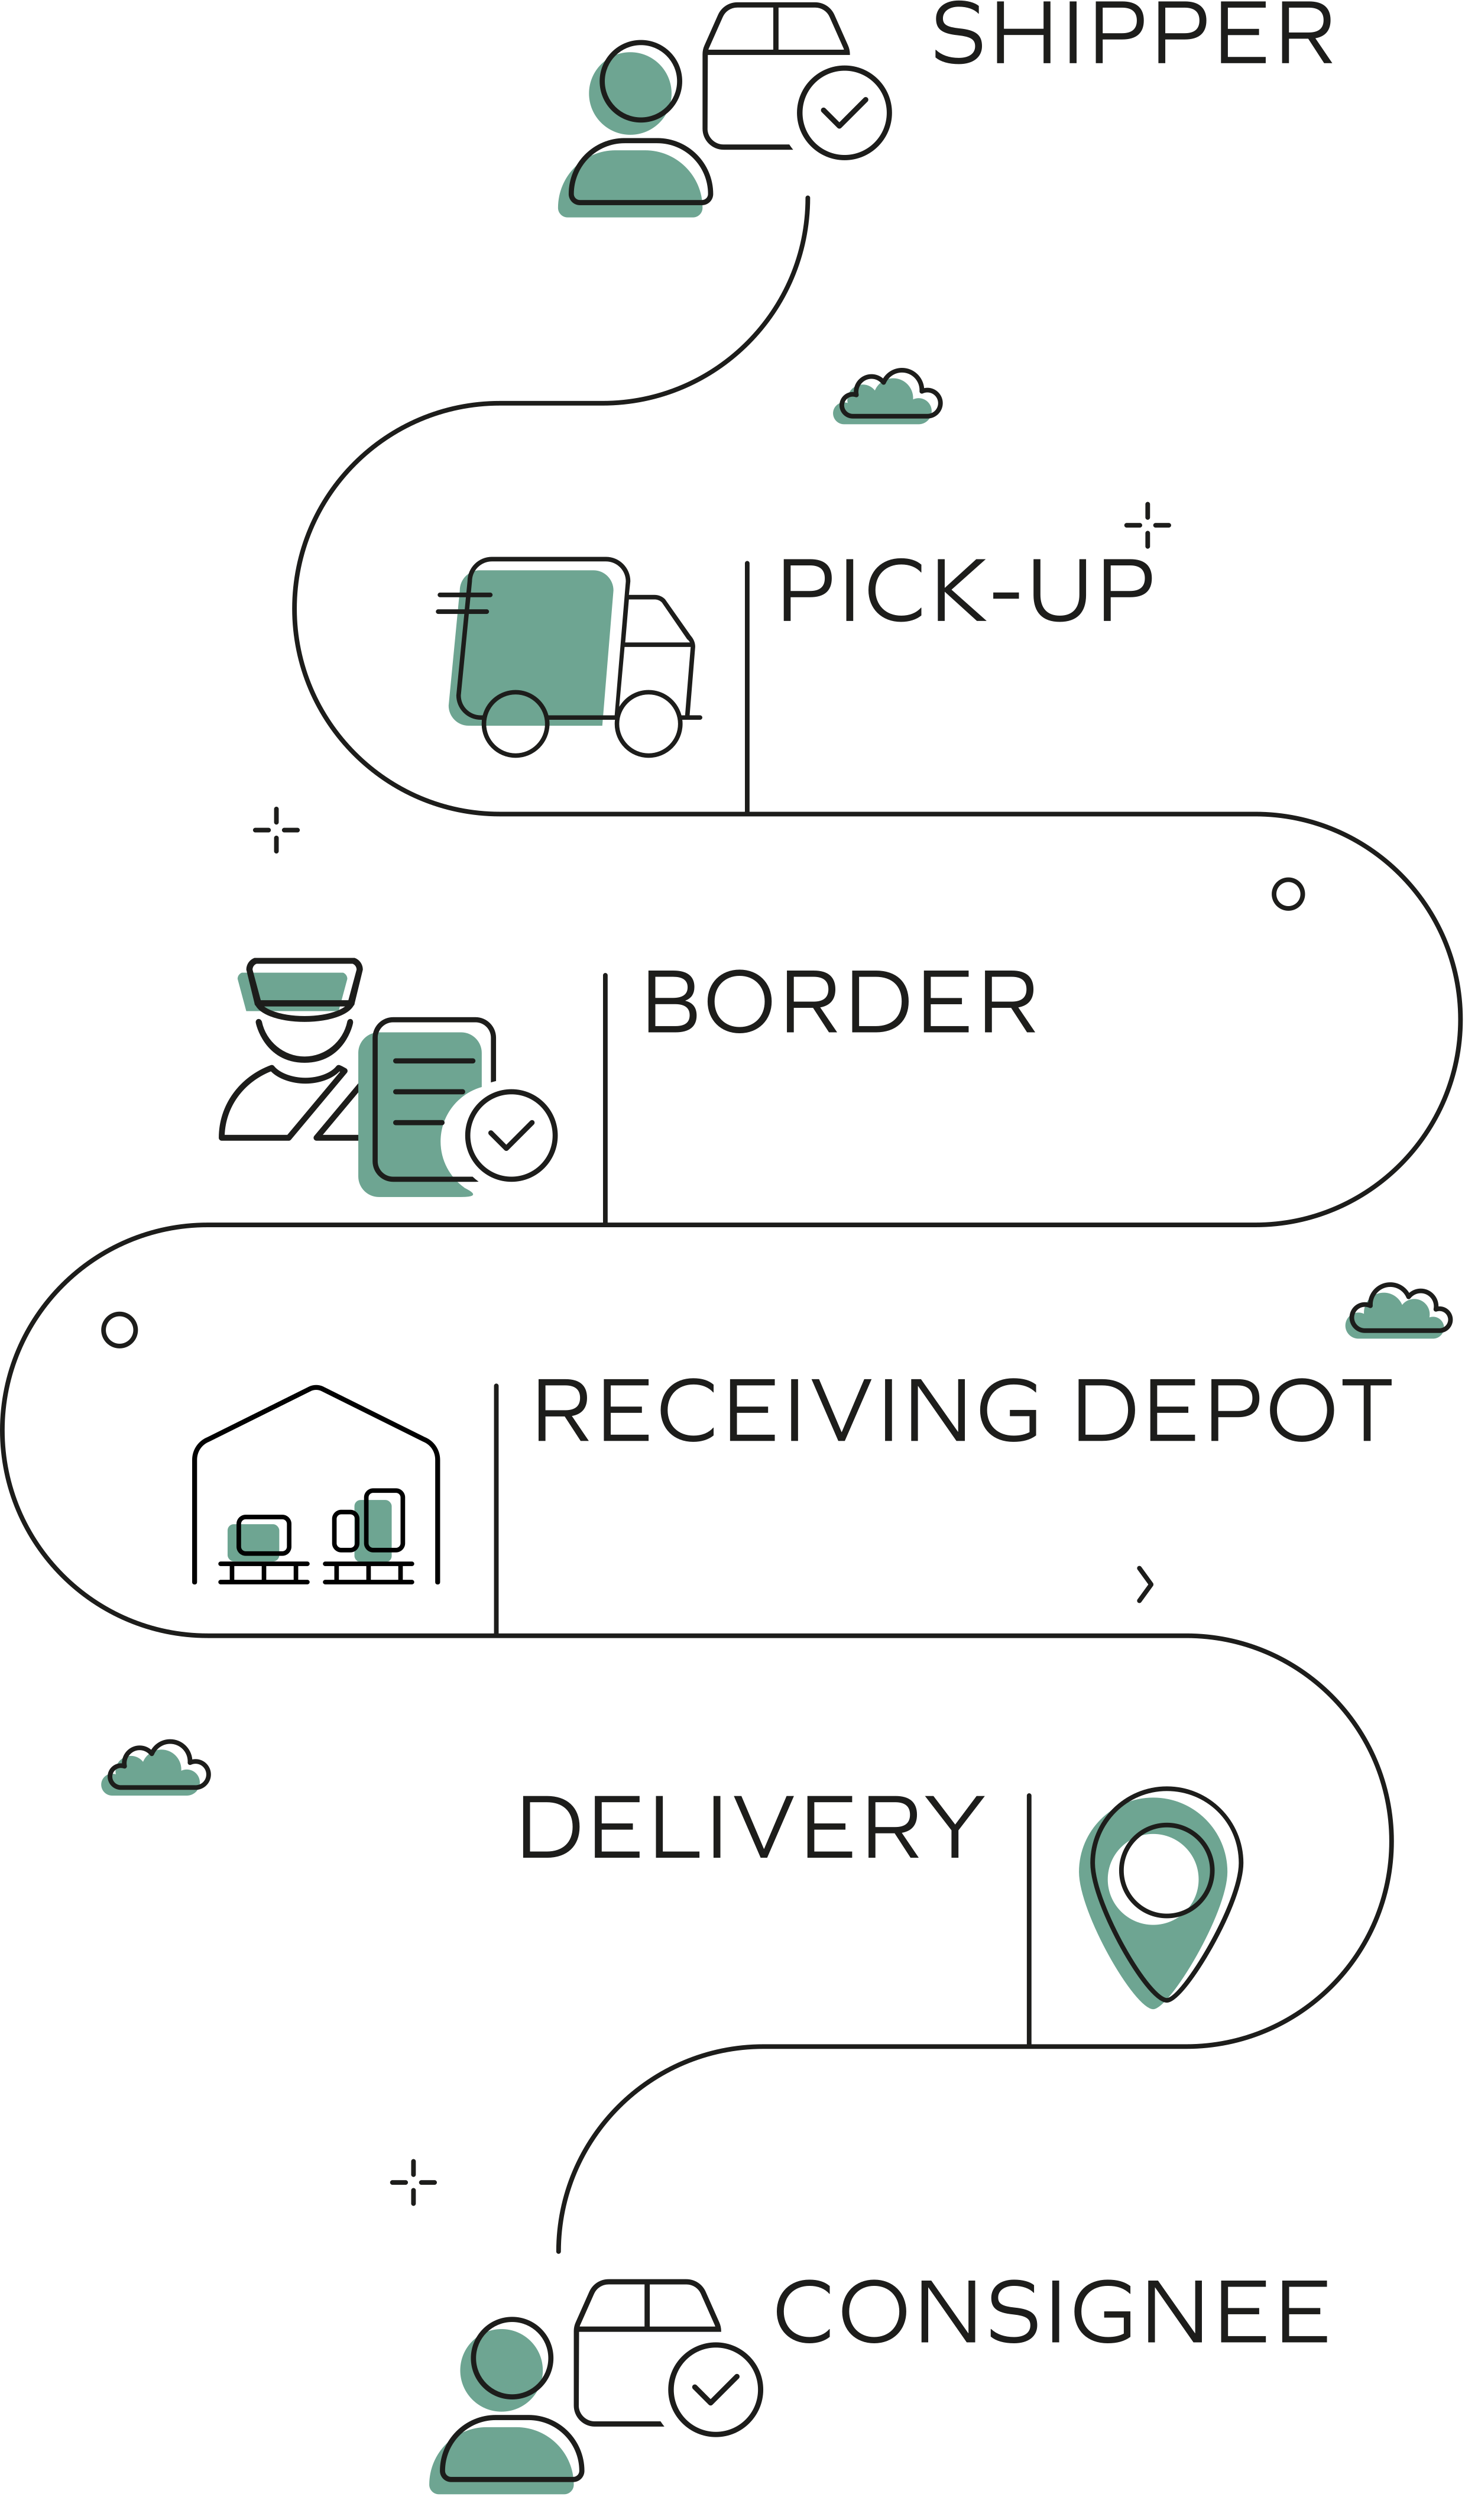 <svg xmlns="http://www.w3.org/2000/svg" id="Ebene_1" viewBox="0 0 953.6 1612.53"><defs><style>.cls-1{fill:#010101;}.cls-2{fill:#1d1d1b;}.cls-3{fill:#6ea592;}</style></defs><path class="cls-3" d="M744.04,1159.34c-26.45,0-47.89,21.44-47.89,47.89s35.79,88.59,47.89,88.59c10.64,0,47.89-62.14,47.89-88.59s-21.44-47.89-47.89-47.89Zm0,82.08c-16.19,0-29.32-13.13-29.32-29.32s13.13-29.32,29.32-29.32,29.32,13.13,29.32,29.32-13.13,29.32-29.32,29.32Z"></path><g><path class="cls-2" d="M522.72,360.63c9.18,0,13.92,4.2,13.92,12.3s-4.74,12.24-13.92,12.24h-12.6v15.3h-4.44v-39.84h17.04Zm-.18,20.52c6.42,0,9.6-2.76,9.6-8.22s-3.18-8.28-9.6-8.28h-12.42v16.5h12.42Z"></path><path class="cls-2" d="M546.05,360.63h4.44v39.84h-4.44v-39.84Z"></path><path class="cls-2" d="M594.47,364.17v5.04h-.24c-2.94-3.42-7.5-5.16-12.72-5.16-10.02,0-16.68,6.72-16.68,16.5s6.66,16.5,16.68,16.5c5.16,0,9.72-1.68,12.72-5.16h.24v5.04c-3.18,2.64-7.74,4.14-13.14,4.14-12.48,0-21-8.52-21-20.52s8.52-20.52,21-20.52c5.64,0,9.96,1.38,13.14,4.14Z"></path><path class="cls-2" d="M609.53,400.47h-4.44v-39.84h4.44v18.54l20.34-18.54h6.12l-22.08,19.68,22.68,20.16h-6.3l-20.76-18.84v18.84Z"></path><path class="cls-2" d="M640.85,382.11h16.56v4.02h-16.56v-4.02Z"></path><path class="cls-2" d="M700.73,383.73c0,11.34-5.94,17.34-16.98,17.34s-16.92-6-16.92-17.34v-23.1h4.44v22.86c0,8.82,4.44,13.56,12.54,13.56s12.6-4.74,12.6-13.56v-22.86h4.32v23.1Z"></path><path class="cls-2" d="M729.23,360.63c9.18,0,13.92,4.2,13.92,12.3s-4.74,12.24-13.92,12.24h-12.6v15.3h-4.44v-39.84h17.04Zm-.18,20.52c6.42,0,9.6-2.76,9.6-8.22s-3.18-8.28-9.6-8.28h-12.42v16.5h12.42Z"></path></g><g><path class="cls-2" d="M631.54,3.85v4.98h-.24c-2.64-2.88-7.26-4.5-12.72-4.5-6.06,0-10.2,3-10.2,7.5,0,3.9,2.46,5.64,10.62,6.48,10.86,1.08,14.58,4.38,14.58,11.46s-5.64,11.58-14.94,11.58c-6.48,0-11.76-1.5-15.06-4.32v-4.92h.24c3.54,3.42,8.64,5.22,14.82,5.22,6.6,0,10.5-2.82,10.5-7.5,0-4.26-2.64-6.18-11.16-7.08-10.56-1.08-14.04-4.14-14.04-10.74,0-7.08,5.82-11.7,14.7-11.7,5.46,0,10.32,1.32,12.9,3.54Z"></path><path class="cls-2" d="M673.3,40.75V22.57h-25.56v18.18h-4.44V.91h4.44V18.55h25.56V.91h4.44V40.75h-4.44Z"></path><path class="cls-2" d="M690.16,.91h4.44V40.75h-4.44V.91Z"></path><path class="cls-2" d="M724.06,.91c9.18,0,13.92,4.2,13.92,12.3s-4.74,12.24-13.92,12.24h-12.6v15.3h-4.44V.91h17.04Zm-.18,20.52c6.42,0,9.6-2.76,9.6-8.22s-3.18-8.28-9.6-8.28h-12.42V21.43h12.42Z"></path><path class="cls-2" d="M764.44,.91c9.18,0,13.92,4.2,13.92,12.3s-4.74,12.24-13.92,12.24h-12.6v15.3h-4.44V.91h17.04Zm-.18,20.52c6.42,0,9.6-2.76,9.6-8.22s-3.18-8.28-9.6-8.28h-12.42V21.43h12.42Z"></path><path class="cls-2" d="M812.32,22.63h-20.1v14.1h24.42v4.02h-28.86V.91h28.86V4.93h-24.42v13.68h20.1v4.02Z"></path><path class="cls-2" d="M831.64,40.75h-4.44V.91h17.34c9.18,0,13.92,4.08,13.92,12.06,0,6.6-3.3,10.56-9.78,11.7l10.92,16.08h-5.28l-10.26-15.78h-12.42v15.78Zm12.72-19.8c6.42,0,9.6-2.7,9.6-7.98s-3.18-8.04-9.6-8.04h-12.72V20.95h12.72Z"></path></g><g><path class="cls-2" d="M535.35,1474.37v5.04h-.24c-2.94-3.42-7.5-5.16-12.72-5.16-10.02,0-16.68,6.72-16.68,16.5s6.66,16.5,16.68,16.5c5.16,0,9.72-1.68,12.72-5.16h.24v5.04c-3.18,2.64-7.74,4.14-13.14,4.14-12.48,0-21-8.52-21-20.52s8.52-20.52,21-20.52c5.64,0,9.96,1.38,13.14,4.14Z"></path><path class="cls-2" d="M584.72,1490.75c0,12-8.58,20.52-20.7,20.52s-20.64-8.52-20.64-20.52,8.58-20.52,20.64-20.52,20.7,8.52,20.7,20.52Zm-36.84,0c0,9.72,6.6,16.5,16.14,16.5s16.2-6.78,16.2-16.5-6.66-16.5-16.2-16.5-16.14,6.78-16.14,16.5Z"></path><path class="cls-2" d="M623.72,1510.67l-24.72-35.4h-.12v35.4h-4.32v-39.84h6.3l23.88,33.96h.12v-33.96h4.32v39.84h-5.46Z"></path><path class="cls-2" d="M667.17,1473.77v4.98h-.24c-2.64-2.88-7.26-4.5-12.72-4.5-6.06,0-10.2,3-10.2,7.5,0,3.9,2.46,5.64,10.62,6.48,10.86,1.08,14.58,4.38,14.58,11.46s-5.64,11.58-14.94,11.58c-6.48,0-11.76-1.5-15.06-4.32v-4.92h.24c3.54,3.42,8.64,5.22,14.82,5.22,6.6,0,10.5-2.82,10.5-7.5,0-4.26-2.64-6.18-11.16-7.08-10.56-1.08-14.04-4.14-14.04-10.74,0-7.08,5.82-11.7,14.7-11.7,5.46,0,10.32,1.32,12.9,3.54Z"></path><path class="cls-2" d="M678.93,1470.83h4.44v39.84h-4.44v-39.84Z"></path><path class="cls-2" d="M697.71,1490.75c0,10.02,6.84,16.5,17.1,16.5,4.08,0,7.38-.72,10.26-2.22v-10.32h-12.66v-4.02h16.92v16.44c-3.78,2.82-8.4,4.14-14.7,4.14-12.9,0-21.42-8.1-21.42-20.52s8.52-20.52,21.42-20.52c6.3,0,10.92,1.32,14.7,4.14v5.04h-.24c-3.78-3.6-8.16-5.16-14.28-5.16-10.26,0-17.1,6.48-17.1,16.5Z"></path><path class="cls-2" d="M770,1510.67l-24.72-35.4h-.12v35.4h-4.32v-39.84h6.3l23.88,33.96h.12v-33.96h4.32v39.84h-5.46Z"></path><path class="cls-2" d="M812.42,1492.55h-20.1v14.1h24.42v4.02h-28.86v-39.84h28.86v4.02h-24.42v13.68h20.1v4.02Z"></path><path class="cls-2" d="M851.84,1492.55h-20.1v14.1h24.42v4.02h-28.86v-39.84h28.86v4.02h-24.42v13.68h20.1v4.02Z"></path></g><g><path class="cls-2" d="M442.2,645.45c4.74,1.2,7.26,4.32,7.26,9.48,0,7.08-4.62,10.86-13.56,10.86h-17.52v-39.84h16.02c9,0,13.62,3.66,13.62,10.56,0,4.5-1.98,7.38-5.82,8.82v.12Zm-8.1-1.86c6.36,0,9.54-2.34,9.54-6.84s-3.18-6.78-9.3-6.78h-11.52v13.62h11.28Zm1.68,18.18c6.12,0,9.18-2.34,9.18-7.02s-3.12-7.14-9.42-7.14h-12.72v14.16h12.96Z"></path><path class="cls-2" d="M497.88,645.87c0,12-8.58,20.52-20.7,20.52s-20.64-8.52-20.64-20.52,8.58-20.52,20.64-20.52,20.7,8.52,20.7,20.52Zm-36.84,0c0,9.72,6.6,16.5,16.14,16.5s16.2-6.78,16.2-16.5-6.66-16.5-16.2-16.5-16.14,6.78-16.14,16.5Z"></path><path class="cls-2" d="M512.16,665.79h-4.44v-39.84h17.34c9.18,0,13.92,4.08,13.92,12.06,0,6.6-3.3,10.56-9.78,11.7l10.92,16.08h-5.28l-10.26-15.78h-12.42v15.78Zm12.72-19.8c6.42,0,9.6-2.7,9.6-7.98s-3.18-8.04-9.6-8.04h-12.72v16.02h12.72Z"></path><path class="cls-2" d="M565.14,625.96c13.2,0,21.12,7.5,21.12,19.86s-7.92,19.98-21.12,19.98h-15.3v-39.84h15.3Zm-.18,35.82c10.56,0,16.8-5.94,16.8-15.96s-6.24-15.84-16.8-15.84h-10.68v31.8h10.68Z"></path><path class="cls-2" d="M620.64,647.67h-20.1v14.1h24.42v4.02h-28.86v-39.84h28.86v4.02h-24.42v13.68h20.1v4.02Z"></path><path class="cls-2" d="M639.96,665.79h-4.44v-39.84h17.34c9.18,0,13.92,4.08,13.92,12.06,0,6.6-3.3,10.56-9.78,11.7l10.92,16.08h-5.28l-10.26-15.78h-12.42v15.78Zm12.72-19.8c6.42,0,9.6-2.7,9.6-7.98s-3.18-8.04-9.6-8.04h-12.72v16.02h12.72Z"></path></g><g><path class="cls-2" d="M352.83,1158.3c13.2,0,21.12,7.5,21.12,19.86s-7.92,19.98-21.12,19.98h-15.3v-39.84h15.3Zm-.18,35.82c10.56,0,16.8-5.94,16.8-15.96s-6.24-15.84-16.8-15.84h-10.68v31.8h10.68Z"></path><path class="cls-2" d="M408.33,1180.02h-20.1v14.1h24.42v4.02h-28.86v-39.84h28.86v4.02h-24.42v13.68h20.1v4.02Z"></path><path class="cls-2" d="M423.21,1198.14v-39.84h4.44v35.82h23.64v4.02h-28.08Z"></path><path class="cls-2" d="M460.35,1158.3h4.44v39.84h-4.44v-39.84Z"></path><path class="cls-2" d="M490.77,1198.14l-17.28-39.84h4.86l14.52,34.14h.12l14.52-34.14h4.74l-17.28,39.84h-4.2Z"></path><path class="cls-2" d="M545.49,1180.02h-20.1v14.1h24.42v4.02h-28.86v-39.84h28.86v4.02h-24.42v13.68h20.1v4.02Z"></path><path class="cls-2" d="M564.81,1198.14h-4.44v-39.84h17.34c9.18,0,13.92,4.08,13.92,12.06,0,6.6-3.3,10.56-9.78,11.7l10.92,16.08h-5.28l-10.26-15.78h-12.42v15.78Zm12.72-19.8c6.42,0,9.6-2.7,9.6-7.98s-3.18-8.04-9.6-8.04h-12.72v16.02h12.72Z"></path><path class="cls-2" d="M613.89,1198.14v-17.7l-17.1-22.14h5.46l14.04,18.42,13.8-18.42h5.34l-17.04,22.14v17.7h-4.5Z"></path></g><g><path class="cls-2" d="M351.93,929.31h-4.44v-39.84h17.34c9.18,0,13.92,4.08,13.92,12.06,0,6.6-3.3,10.56-9.78,11.7l10.92,16.08h-5.28l-10.26-15.78h-12.42v15.78Zm12.72-19.8c6.42,0,9.6-2.7,9.6-7.98s-3.18-8.04-9.6-8.04h-12.72v16.02h12.72Z"></path><path class="cls-2" d="M414.15,911.19h-20.1v14.1h24.42v4.02h-28.86v-39.84h28.86v4.02h-24.42v13.68h20.1v4.02Z"></path><path class="cls-2" d="M460.41,893.01v5.04h-.24c-2.94-3.42-7.5-5.16-12.72-5.16-10.02,0-16.68,6.72-16.68,16.5s6.66,16.5,16.68,16.5c5.16,0,9.72-1.68,12.72-5.16h.24v5.04c-3.18,2.64-7.74,4.14-13.14,4.14-12.48,0-21-8.52-21-20.52s8.52-20.52,21-20.52c5.64,0,9.96,1.38,13.14,4.14Z"></path><path class="cls-2" d="M495.57,911.19h-20.1v14.1h24.42v4.02h-28.86v-39.84h28.86v4.02h-24.42v13.68h20.1v4.02Z"></path><path class="cls-2" d="M510.45,889.47h4.44v39.84h-4.44v-39.84Z"></path><path class="cls-2" d="M540.87,929.31l-17.28-39.84h4.86l14.52,34.14h.12l14.52-34.14h4.74l-17.28,39.84h-4.2Z"></path><path class="cls-2" d="M571.05,889.47h4.44v39.84h-4.44v-39.84Z"></path><path class="cls-2" d="M617.07,929.31l-24.72-35.4h-.12v35.4h-4.32v-39.84h6.3l23.88,33.96h.12v-33.96h4.32v39.84h-5.46Z"></path><path class="cls-2" d="M636.87,909.39c0,10.02,6.84,16.5,17.1,16.5,4.08,0,7.38-.72,10.26-2.22v-10.32h-12.66v-4.02h16.92v16.44c-3.78,2.82-8.4,4.14-14.7,4.14-12.9,0-21.42-8.1-21.42-20.52s8.52-20.52,21.42-20.52c6.3,0,10.92,1.32,14.7,4.14v5.04h-.24c-3.78-3.6-8.16-5.16-14.28-5.16-10.26,0-17.1,6.48-17.1,16.5Z"></path><path class="cls-2" d="M711.21,889.47c13.2,0,21.12,7.5,21.12,19.86s-7.92,19.98-21.12,19.98h-15.3v-39.84h15.3Zm-.18,35.82c10.56,0,16.8-5.94,16.8-15.96s-6.24-15.84-16.8-15.84h-10.68v31.8h10.68Z"></path><path class="cls-2" d="M766.71,911.19h-20.1v14.1h24.42v4.02h-28.86v-39.84h28.86v4.02h-24.42v13.68h20.1v4.02Z"></path><path class="cls-2" d="M798.63,889.47c9.18,0,13.92,4.2,13.92,12.3s-4.74,12.24-13.92,12.24h-12.6v15.3h-4.44v-39.84h17.04Zm-.18,20.52c6.42,0,9.6-2.76,9.6-8.22s-3.18-8.28-9.6-8.28h-12.42v16.5h12.42Z"></path><path class="cls-2" d="M860.72,909.39c0,12-8.58,20.52-20.7,20.52s-20.64-8.52-20.64-20.52,8.58-20.52,20.64-20.52,20.7,8.52,20.7,20.52Zm-36.84,0c0,9.72,6.6,16.5,16.14,16.5s16.2-6.78,16.2-16.5-6.66-16.5-16.2-16.5-16.14,6.78-16.14,16.5Z"></path><path class="cls-2" d="M884.31,929.31h-4.44v-35.82h-13.68v-4.02h31.68v4.02h-13.56v35.82Z"></path></g><path class="cls-3" d="M406.66,86.94c14.71,0,26.64-11.93,26.64-26.64s-11.93-26.64-26.64-26.64-26.64,11.93-26.64,26.64,11.93,26.64,26.64,26.64Zm-9.51,9.99c-20.5,0-37.11,16.61-37.11,37.11,0,3.41,2.77,6.18,6.18,6.18h80.88c3.41,0,6.18-2.77,6.18-6.18,0-20.5-16.61-37.11-37.11-37.11h-19.02Z"></path><path class="cls-2" d="M413.53,79.05c14.71,0,26.64-11.93,26.64-26.64s-11.93-26.64-26.64-26.64-26.64,11.93-26.64,26.64,11.93,26.64,26.64,26.64Zm0-49.95c12.85,0,23.31,10.46,23.31,23.31s-10.46,23.31-23.31,23.31-23.31-10.45-23.31-23.31,10.45-23.31,23.31-23.31Zm10.55,59.94h-21.1c-19.92,0-36.07,16.15-36.07,36.07,0,3.98,3.23,7.22,7.21,7.22h78.82c3.98,0,7.21-3.22,7.21-7.22,0-19.92-16.15-36.07-36.07-36.07Zm28.85,39.96h-78.8c-2.14,0-3.89-1.75-3.89-3.89,0-18.04,14.69-32.74,32.74-32.74h21.08c18.07,0,32.76,14.69,32.76,32.74,0,2.14-1.75,3.89-3.89,3.89Z"></path><path class="cls-2" d="M456.48,82.98c0,5.62,4.75,10.19,10.19,10.19h42.59c.76,1.19,1.59,2.31,2.48,3.4h-44.88c-7.5,0-13.58-6.09-13.58-13.58V34.93c0-1.91,.4-3.78,1.17-5.52l8.83-19.86c2.18-4.91,7.04-8.07,12.41-8.07h50.26c5.37,0,10.23,3.16,12.42,8.07l8.83,19.86c.76,1.74,1.17,3.61,1.17,5.52v.51h-91.68l-.19,47.54Zm45.84-50.94h42.21c-.13-.62-.28-.85-.45-1.25l-8.83-19.86c-1.63-3.68-5.28-6.05-9.32-6.05h-23.62v27.17Zm-3.4-27.17h-23.24c-4.03,0-7.68,2.37-9.31,6.05l-8.83,19.86c-.18,.4-.34,.64-.46,1.25h41.84V4.87Zm60.83,58.21c.66,.68,.66,1.74,0,2.42l-16.98,16.98c-.68,.66-1.74,.66-2.42,0l-10.19-10.19c-.66-.68-.66-1.74,0-2.42,.68-.66,1.74-.66,2.42,0l8.98,9,15.77-15.79c.68-.66,1.74-.66,2.42,0h0Zm-45.54,9.7c0-16.87,13.88-30.56,30.75-30.56s30.56,13.69,30.56,30.56-13.69,30.56-30.56,30.56-30.75-13.69-30.75-30.56Zm30.75,27.17c15,0,27.17-12.16,27.17-27.17s-12.16-27.17-27.17-27.17-27.17,12.16-27.17,27.17,12.16,27.17,27.17,27.17Z"></path><path class="cls-3" d="M323.58,1555.38c14.71,0,26.64-11.93,26.64-26.64s-11.93-26.64-26.64-26.64-26.64,11.93-26.64,26.64,11.93,26.64,26.64,26.64Zm-9.51,9.99c-20.5,0-37.11,16.61-37.11,37.11,0,3.41,2.77,6.18,6.18,6.18h80.88c3.41,0,6.18-2.77,6.18-6.18,0-20.5-16.61-37.11-37.11-37.11h-19.02Z"></path><path class="cls-2" d="M330.45,1547.5c14.71,0,26.64-11.93,26.64-26.64s-11.93-26.64-26.64-26.64-26.64,11.93-26.64,26.64,11.93,26.64,26.64,26.64Zm0-49.95c12.85,0,23.31,10.46,23.31,23.31s-10.46,23.31-23.31,23.31-23.31-10.45-23.31-23.31,10.45-23.31,23.31-23.31Zm10.55,59.94h-21.1c-19.92,0-36.07,16.15-36.07,36.07,0,3.98,3.23,7.22,7.21,7.22h78.82c3.98,0,7.21-3.22,7.21-7.22,0-19.92-16.15-36.07-36.07-36.07Zm28.85,39.96h-78.8c-2.14,0-3.89-1.75-3.89-3.89,0-18.04,14.69-32.74,32.74-32.74h21.08c18.07,0,32.76,14.69,32.76,32.74,0,2.14-1.75,3.89-3.89,3.89Z"></path><path class="cls-2" d="M373.41,1551.42c0,5.62,4.75,10.19,10.19,10.19h42.59c.76,1.19,1.59,2.31,2.48,3.4h-44.88c-7.5,0-13.58-6.09-13.58-13.58v-48.05c0-1.91,.4-3.78,1.17-5.52l8.83-19.86c2.18-4.91,7.04-8.07,12.41-8.07h50.26c5.37,0,10.23,3.16,12.42,8.07l8.83,19.86c.76,1.74,1.17,3.61,1.17,5.52v.51h-91.68l-.19,47.54Zm45.84-50.94h42.21c-.13-.62-.28-.85-.45-1.25l-8.83-19.86c-1.63-3.68-5.28-6.05-9.32-6.05h-23.62v27.17Zm-3.4-27.17h-23.24c-4.03,0-7.68,2.37-9.31,6.05l-8.83,19.86c-.18,.4-.34,.64-.46,1.25h41.84v-27.17Zm60.83,58.21c.66,.68,.66,1.74,0,2.42l-16.98,16.98c-.68,.66-1.74,.66-2.42,0l-10.19-10.19c-.66-.68-.66-1.74,0-2.42,.68-.66,1.74-.66,2.42,0l8.98,9,15.77-15.79c.68-.66,1.74-.66,2.42,0h0Zm-45.54,9.7c0-16.87,13.88-30.56,30.75-30.56s30.56,13.69,30.56,30.56-13.69,30.56-30.56,30.56-30.75-13.69-30.75-30.56Zm30.75,27.17c15,0,27.17-12.16,27.17-27.17s-12.16-27.17-27.17-27.17-27.17,12.16-27.17,27.17,12.16,27.17,27.17,27.17Z"></path><path class="cls-3" d="M156.05,627.31h65.3c1.65,.61,2.74,2.22,2.74,4l-5.59,20.79h-59.62l-5.59-20.79c0-1.78,1.1-3.38,2.76-4Z"></path><g><path class="cls-2" d="M224.06,658.81c-2.62,12.87-14.16,22.58-27.55,22.58s-24.93-9.71-27.55-22.58c-.43-.93-1.01-1.64-2.2-1.64-.91,0-1.78,.93-1.78,2.02,0,1.44,5.85,26.24,31.53,26.24s31.31-24.64,31.31-26.02-.66-2.25-1.79-2.25c-.96,0-1.77,.71-1.97,1.64Z"></path><path class="cls-2" d="M165,648.7c1.5,2.59,4.63,4.9,9.16,6.69,6.01,2.37,13.95,3.68,22.38,3.68s16.37-1.31,22.38-3.68c4.58-1.81,7.72-4.14,9.2-6.77,.42-.36,.69-.9,.69-1.51l5.3-21.76c0-3.38-2.08-6.4-5.24-7.57h-64.71c-3.15,1.17-5.25,4.19-5.25,7.57l5.3,21.75c0,.66,.31,1.23,.79,1.59Zm52.52,3.17c-5.57,2.2-13.03,3.42-20.98,3.42s-15.41-1.21-20.98-3.42c-2.1-.83-3.83-1.77-5.13-2.77h52.23c-1.29,.99-3.03,1.94-5.13,2.77Zm-51.96-30.31h61.91c1.56,.58,2.6,2.1,2.6,3.79l-5.3,19.71h-56.52l-5.3-19.71c0-1.69,1.04-3.21,2.61-3.79Z"></path><g><path class="cls-2" d="M251.11,735.7h-46.91c-.74,0-1.4-.43-1.71-1.09-.31-.67-.21-1.45,.26-2.02l29.81-35.62c.32-.39,.79-.63,1.29-.67,.5-.04,1,.12,1.38,.44,5.54,4.69,9.91,10.24,12.97,16.49,3.18,6.49,4.8,13.41,4.8,20.57,0,1.05-.85,1.89-1.89,1.89Zm-42.86-3.78h40.93c-.26-5.91-1.72-11.62-4.37-17.02-2.57-5.23-6.13-9.94-10.59-14.01l-25.96,31.03Z"></path><path class="cls-2" d="M186.27,735.7h-43.23c-1.05,0-1.89-.85-1.89-1.89,0-10.33,3.17-20.19,9.18-28.52,5.95-8.25,14.37-14.59,24.37-18.34,.77-.29,1.65-.05,2.15,.6,3.48,4.44,11.8,7.54,20.23,7.54s16.44-3.03,19.97-7.54c.51-.65,1.38-.89,2.15-.6,1.08,.41,1.83,.84,2.56,1.25,.46,.26,.89,.51,1.42,.77,.53,.25,.91,.73,1.03,1.31,.12,.57-.02,1.17-.4,1.62l-36.1,43.14c-.36,.43-.89,.68-1.45,.68Zm-41.3-3.78h40.41l34.05-40.69c-.13-.07-.26-.14-.39-.21-4.56,4.75-13.14,7.86-21.97,7.86s-17.71-3.14-22.27-7.91c-8.76,3.53-16.14,9.23-21.41,16.53-5.17,7.17-8.06,15.58-8.43,24.42Z"></path></g></g><path class="cls-3" d="M231.16,679.07c0-7.32,5.95-13.28,13.28-13.28h53.1c7.32,0,13.28,5.95,13.28,13.28v21.99c-15.33,4.34-26.55,18.42-26.55,35.14,0,12.26,6.04,23.09,15.29,29.73-.66,.1,14.4,6.07-2.01,6.07h-53.1c-7.32,0-13.28-5.95-13.28-13.28v-79.65Z"></path><path class="cls-2" d="M306.76,659.32h-53.1c-5.5,0-9.96,4.46-9.96,9.96v79.65c0,5.5,4.46,9.96,9.96,9.96h51.28c1.2,1.14,2.49,2.2,3.84,3.17-.64,.08-1.33,.15-2.01,.15h-53.1c-7.33,0-13.28-5.95-13.28-13.28v-79.65c0-7.33,5.94-13.28,13.28-13.28h53.1c7.32,0,13.28,5.94,13.28,13.28v27.92c-1.12,.33-2.24,.52-3.32,.93v-28.85c0-5.5-4.46-9.96-9.96-9.96h0Zm-53.1,24.89c0-.91,.74-1.66,1.66-1.66h49.78c.91,0,1.66,.75,1.66,1.66s-.75,1.66-1.66,1.66h-49.78c-.92,0-1.66-.75-1.66-1.66Zm44.81,18.25c.91,0,1.66,.75,1.66,1.66s-.75,1.66-1.66,1.66h-43.15c-.92,0-1.66-.75-1.66-1.66s.74-1.66,1.66-1.66h43.15Zm-13.28,19.91c.91,0,1.66,.75,1.66,1.66s-.75,1.66-1.66,1.66h-29.87c-.92,0-1.66-.75-1.66-1.66s.74-1.66,1.66-1.66h29.87Zm56.9,.48c.66-.64,1.7-.64,2.36,0,.64,.66,.64,1.7,0,2.36l-16.59,16.59c-.66,.64-1.7,.64-2.36,0l-9.96-9.96c-.64-.66-.64-1.7,0-2.36,.66-.64,1.7-.64,2.36,0l8.77,8.8,15.41-15.43Zm-41.96,9.48c0-16.49,13.38-29.87,29.87-29.87s29.87,13.38,29.87,29.87-13.38,29.87-29.87,29.87-29.87-13.38-29.87-29.87Zm29.87,26.55c14.67,0,26.55-11.89,26.55-26.55s-11.89-26.55-26.55-26.55-26.55,11.89-26.55,26.55,11.89,26.55,26.55,26.55Z"></path><path class="cls-2" d="M482.11,524.98c-.83,0-1.5-.67-1.5-1.5v-160.2c0-.83,.67-1.5,1.5-1.5s1.5,.67,1.5,1.5v160.2c0,.83-.67,1.5-1.5,1.5Z"></path><g><path class="cls-3" d="M382.96,367.8h-73.47c-7.07,0-12.84,5.82-12.84,12.97l-7.2,74.29c0,7.15,5.76,12.97,12.84,12.97h1.28v.02h85.03l7.2-87.27c0-7.15-5.76-12.97-12.84-12.97Z"></path><path class="cls-2" d="M453.13,462.78c0-.81-.65-1.46-1.46-1.46h-6.72l3.6-44.19c0-2.54-.98-4.99-2.84-7.07l-16.6-23.58c-1.82-1.82-4.23-2.82-6.82-2.82h-16.52l.94-8.77c0-8.69-7.07-15.76-15.76-15.76h-73.57c-8.69,0-15.76,7.07-15.76,15.76l-7.2,73.57c0,8.69,7.07,15.76,15.76,15.76h.65l.03,.63c-.06,.65-.1,1.32-.1,2,0,12.07,9.81,21.9,21.9,21.9s21.9-9.81,21.9-21.9c0-.76-.03-1.4-.1-1.98l-.08-.65h42.4l-.08,.65c-.06,.57-.1,1.22-.1,1.98,0,12.07,9.81,21.9,21.9,21.9s21.9-9.81,21.9-21.9c0-.76-.03-1.4-.1-1.98l-.08-.65h11.46c.81,0,1.46-.65,1.46-1.46l-.02,.02Zm-120.46,23.07c-10.46,0-18.98-8.51-18.98-18.98s8.51-18.98,18.98-18.98,18.98,8.51,18.98,18.98-8.51,18.98-18.98,18.98Zm63.93-24.51h-42.75l-.13-.43c-2.66-9.37-11.34-15.92-21.07-15.92s-18.41,6.55-21.07,15.92l-.13,.43h-1.28c-7.09,0-12.84-5.77-12.84-12.84l7.2-73.57c0-7.09,5.77-12.84,12.84-12.84h73.57c7.09,0,12.84,5.77,12.84,12.84l-7.2,86.42h.02Zm10.11-74.75h15.59c1.81,0,3.49,.7,4.76,1.97l16.35,23.78c.57,.33,.87,.73,1.13,1.08l.63,.92h-41.78l2.37-27.73,.95-.02Zm11.78,99.26c-10.46,0-18.98-8.51-18.98-18.98s8.51-18.98,18.98-18.98,18.98,8.51,18.98,18.98-8.51,18.98-18.98,18.98Zm23.55-24.51h-2.36l-.13-.43c-2.66-9.37-11.34-15.92-21.07-15.92-7.12,0-13.81,3.47-17.92,9.31l-1.06,1.52,3.48-38.56h42.64l-3.6,44.08h.02Z"></path><path class="cls-2" d="M316.31,385.17h-32.44c-.83,0-1.5-.67-1.5-1.5s.67-1.5,1.5-1.5h32.44c.83,0,1.5,.67,1.5,1.5s-.67,1.5-1.5,1.5Z"></path><path class="cls-2" d="M314.02,395.95h-31.3c-.83,0-1.5-.67-1.5-1.5s.67-1.5,1.5-1.5h31.3c.83,0,1.5,.67,1.5,1.5s-.67,1.5-1.5,1.5Z"></path></g><path class="cls-2" d="M664.01,1319.75c-.83,0-1.5-.67-1.5-1.5v-160.2c0-.83,.67-1.5,1.5-1.5s1.5,.67,1.5,1.5v160.2c0,.83-.67,1.5-1.5,1.5Z"></path><path class="cls-2" d="M390.56,790.7c-.83,0-1.5-.67-1.5-1.5v-160.2c0-.83,.67-1.5,1.5-1.5s1.5,.67,1.5,1.5v160.2c0,.83-.67,1.5-1.5,1.5Z"></path><path class="cls-2" d="M320.22,1055.51c-.83,0-1.5-.67-1.5-1.5v-160.2c0-.83,.67-1.5,1.5-1.5s1.5,.67,1.5,1.5v160.2c0,.83-.67,1.5-1.5,1.5Z"></path><g><path class="cls-1" d="M274.17,926.88l-.05-.02-66-32.82c-2.62-1.08-5.68-1.07-8.35,.02l-65.94,32.8c-6,2.46-9.85,8.19-9.85,14.63v78.83c0,1.42,1.1,1.58,1.58,1.58s1.58-.15,1.58-1.58v-78.83c0-5.25,3.01-9.73,7.85-11.69l65.94-32.8c.99-.41,2.03-.61,3.06-.61s2.04,.2,2.98,.59l66.05,32.84c4.78,1.94,7.78,6.42,7.78,11.67v78.83c0,1.42,1.1,1.58,1.58,1.58s1.58-.15,1.58-1.58v-78.83c0-6.44-3.84-12.17-9.78-14.61Z"></path><rect class="cls-3" x="146.84" y="983.01" width="33.35" height="24" rx="4" ry="4"></rect><rect class="cls-3" x="228.68" y="967.39" width="24.04" height="40.12" rx="4" ry="4"></rect><path class="cls-1" d="M152.6,982.79v14.73c0,3.25,2.64,5.89,5.89,5.89h23.66c3.25,0,5.89-2.64,5.89-5.89v-14.73c0-3.25-2.64-5.89-5.89-5.89h-23.66c-3.25,0-5.89,2.64-5.89,5.89Zm29.56-2.95c1.62,0,2.95,1.32,2.95,2.95v14.73c0,1.62-1.32,2.95-2.95,2.95h-23.66c-1.62,0-2.95-1.32-2.95-2.95v-14.73c0-1.62,1.33-2.95,2.95-2.95h23.66Zm16.15,39.03h-5.89v-8.84h5.89c.81,0,1.47-.66,1.47-1.47s-.66-1.47-1.47-1.47h-55.97c-.81,0-1.47,.66-1.47,1.47s.66,1.47,1.47,1.47h5.89v8.84h-5.89c-.81,0-1.47,.66-1.47,1.47s.66,1.47,1.47,1.47h55.97c.81,0,1.47-.66,1.47-1.47s-.66-1.47-1.47-1.47Zm-29.46,0h-17.68v-8.84h17.68v8.84Zm20.62,0h-17.68v-8.84h17.68v8.84Z"></path><path class="cls-1" d="M231.93,995.31v-15.71c0-3.25-2.64-5.89-5.89-5.89h-5.89c-3.25,0-5.89,2.64-5.89,5.89v15.71c0,3.25,2.64,5.89,5.89,5.89h5.89c3.25,0,5.89-2.64,5.89-5.89Zm-2.95,0c0,1.62-1.32,2.95-2.95,2.95h-5.89c-1.62,0-2.95-1.32-2.95-2.95v-15.71c0-1.62,1.32-2.95,2.95-2.95h5.89c1.62,0,2.95,1.32,2.95,2.95v15.71Zm32.4,0v-29.56c0-3.25-2.64-5.89-5.89-5.89h-14.73c-3.25,0-5.89,2.64-5.89,5.89v29.56c0,3.25,2.64,5.89,5.89,5.89h14.73c3.25,0,5.89-2.64,5.89-5.89Zm-2.95,0c0,1.62-1.33,2.95-2.95,2.95h-14.73c-1.62,0-2.95-1.32-2.95-2.95v-29.56c0-1.62,1.32-2.95,2.95-2.95h14.73c1.62,0,2.95,1.32,2.95,2.95v29.56Zm-50.08,25.04c0,.81,.66,1.47,1.47,1.47h55.97c.81,0,1.47-.66,1.47-1.47,0-.81-.66-1.47-1.47-1.47h-5.89v-8.84h5.89c.81,0,1.47-.66,1.47-1.47,0-.81-.66-1.47-1.47-1.47h-55.97c-.81,0-1.47,.66-1.47,1.47,0,.81,.66,1.47,1.47,1.47h5.89v8.84h-5.89c-.81,0-1.47,.66-1.47,1.47Zm30.93-10.31h17.68v8.84h-17.68v-8.84Zm-20.62,0h17.68v8.84h-17.68v-8.84Z"></path></g><path class="cls-2" d="M360.39,1453.59c-.83,0-1.5-.67-1.5-1.5,0-73.71,59.97-133.68,133.68-133.68h272.79c72.22,0,130.98-58.76,130.98-130.98s-58.76-130.98-130.98-130.98H133.98C60.1,1056.45,0,996.35,0,922.47s60.1-133.98,133.98-133.98H809.82c72.22,0,130.98-58.76,130.98-130.98s-58.76-130.98-130.98-130.98H322.48c-73.88,0-133.98-60.1-133.98-133.98s60.1-133.98,133.98-133.98h66.24c72.22,0,130.98-58.76,130.98-130.98,0-.83,.67-1.5,1.5-1.5s1.5,.67,1.5,1.5c0,73.88-60.1,133.98-133.98,133.98h-66.24c-72.22,0-130.98,58.76-130.98,130.98s58.76,130.98,130.98,130.98h487.34c73.88,0,133.98,60.1,133.98,133.98s-60.1,133.98-133.98,133.98H133.98c-72.22,0-130.98,58.76-130.98,130.98s58.76,130.98,130.98,130.98H765.36c73.88,0,133.98,60.1,133.98,133.98s-60.1,133.98-133.98,133.98H492.57c-72.05,0-130.68,58.62-130.68,130.68,0,.83-.67,1.5-1.5,1.5Z"></path><g><path class="cls-2" d="M740.5,353.89c-.83,0-1.5-.67-1.5-1.5v-8.55c0-.83,.67-1.5,1.5-1.5s1.5,.67,1.5,1.5v8.55c0,.83-.67,1.5-1.5,1.5Z"></path><path class="cls-2" d="M740.5,335.22c-.83,0-1.5-.67-1.5-1.5v-8.55c0-.83,.67-1.5,1.5-1.5s1.5,.67,1.5,1.5v8.55c0,.83-.67,1.5-1.5,1.5Z"></path><path class="cls-2" d="M735.44,340.27h-8.55c-.83,0-1.5-.67-1.5-1.5s.67-1.5,1.5-1.5h8.55c.83,0,1.5,.67,1.5,1.5s-.67,1.5-1.5,1.5Z"></path><path class="cls-2" d="M754.11,340.27h-8.55c-.83,0-1.5-.67-1.5-1.5s.67-1.5,1.5-1.5h8.55c.83,0,1.5,.67,1.5,1.5s-.67,1.5-1.5,1.5Z"></path></g><g><path class="cls-2" d="M178.33,550.48c-.83,0-1.5-.67-1.5-1.5v-8.55c0-.83,.67-1.5,1.5-1.5s1.5,.67,1.5,1.5v8.55c0,.83-.67,1.5-1.5,1.5Z"></path><path class="cls-2" d="M178.33,531.81c-.83,0-1.5-.67-1.5-1.5v-8.55c0-.83,.67-1.5,1.5-1.5s1.5,.67,1.5,1.5v8.55c0,.83-.67,1.5-1.5,1.5Z"></path><path class="cls-2" d="M173.27,536.87h-8.55c-.83,0-1.5-.67-1.5-1.5s.67-1.5,1.5-1.5h8.55c.83,0,1.5,.67,1.5,1.5s-.67,1.5-1.5,1.5Z"></path><path class="cls-2" d="M191.94,536.87h-8.55c-.83,0-1.5-.67-1.5-1.5s.67-1.5,1.5-1.5h8.55c.83,0,1.5,.67,1.5,1.5s-.67,1.5-1.5,1.5Z"></path></g><g><path class="cls-2" d="M266.78,1422.67c-.83,0-1.5-.67-1.5-1.5v-8.55c0-.83,.67-1.5,1.5-1.5s1.5,.67,1.5,1.5v8.55c0,.83-.67,1.5-1.5,1.5Z"></path><path class="cls-2" d="M266.78,1404c-.83,0-1.5-.67-1.5-1.5v-8.55c0-.83,.67-1.5,1.5-1.5s1.5,.67,1.5,1.5v8.55c0,.83-.67,1.5-1.5,1.5Z"></path><path class="cls-2" d="M261.72,1409.06h-8.55c-.83,0-1.5-.67-1.5-1.5s.67-1.5,1.5-1.5h8.55c.83,0,1.5,.67,1.5,1.5s-.67,1.5-1.5,1.5Z"></path><path class="cls-2" d="M280.39,1409.06h-8.55c-.83,0-1.5-.67-1.5-1.5s.67-1.5,1.5-1.5h8.55c.83,0,1.5,.67,1.5,1.5s-.67,1.5-1.5,1.5Z"></path></g><path class="cls-2" d="M831.27,587.39c-5.94,0-10.76-4.83-10.76-10.76s4.83-10.76,10.76-10.76,10.76,4.83,10.76,10.76-4.83,10.76-10.76,10.76Zm0-18.53c-4.28,0-7.76,3.48-7.76,7.76s3.48,7.76,7.76,7.76,7.76-3.48,7.76-7.76-3.48-7.76-7.76-7.76Z"></path><path class="cls-2" d="M77.16,869.63c-6.54,0-11.85-5.32-11.85-11.85s5.32-11.85,11.85-11.85,11.85,5.32,11.85,11.85-5.32,11.85-11.85,11.85Zm0-20.71c-4.88,0-8.85,3.97-8.85,8.85s3.97,8.85,8.85,8.85,8.85-3.97,8.85-8.85-3.97-8.85-8.85-8.85Z"></path><path class="cls-2" d="M742.65,1023.24c-.46,0-.92-.21-1.21-.62l-7.52-10.35c-.49-.67-.34-1.61,.33-2.09,.67-.49,1.61-.34,2.09,.33l7.52,10.35c.49,.67,.34,1.61-.33,2.09-.27,.19-.57,.29-.88,.29Z"></path><path class="cls-2" d="M735.13,1033.89c-.31,0-.61-.09-.88-.29-.67-.49-.82-1.42-.33-2.09l7.52-10.35c.49-.67,1.43-.82,2.09-.33,.67,.49,.82,1.42,.33,2.09l-7.52,10.35c-.29,.4-.75,.62-1.21,.62Z"></path><path class="cls-3" d="M924.6,849.22c-.82,0-1.61,.15-2.34,.41,.13-.63,.19-1.28,.19-1.95,0-5.49-4.45-9.94-9.94-9.94-3.19,0-6.02,1.51-7.84,3.84-1.93-4.64-6.51-7.89-11.84-7.89-7.09,0-12.83,5.74-12.83,12.83,0,.27,.01,.54,.03,.81-1.09-.51-2.3-.81-3.58-.81-4.65,0-8.42,3.77-8.42,8.42s3.77,8.42,8.42,8.42h48.15c3.9,0,7.07-3.17,7.07-7.07s-3.17-7.07-7.07-7.07Z"></path><path class="cls-2" d="M928.76,859.67h-48.15c-5.47,0-9.92-4.45-9.92-9.92s4.45-9.92,9.92-9.92c.71,0,1.42,.08,2.11,.23,.65-7.31,6.8-13.06,14.27-13.06,5.05,0,9.64,2.62,12.22,6.83,2.06-1.79,4.68-2.78,7.47-2.78,6.31,0,11.44,5.13,11.44,11.44v.07c.22-.02,.43-.03,.65-.03,4.73,0,8.57,3.84,8.57,8.57s-3.84,8.57-8.57,8.57Zm-48.15-16.84c-3.82,0-6.92,3.11-6.92,6.92s3.11,6.92,6.92,6.92h48.15c3.07,0,5.57-2.5,5.57-5.57s-2.5-5.57-5.57-5.57c-.62,0-1.24,.11-1.85,.32-.51,.18-1.07,.07-1.48-.28s-.59-.9-.49-1.43c.11-.55,.17-1.11,.17-1.66,0-4.65-3.78-8.44-8.44-8.44-2.61,0-5.04,1.19-6.65,3.26-.33,.42-.85,.64-1.38,.57-.53-.07-.98-.42-1.19-.91-1.77-4.24-5.87-6.97-10.46-6.97-6.25,0-11.33,5.08-11.33,11.33,0,.24,.01,.48,.03,.71,.03,.53-.22,1.04-.66,1.33-.44,.3-1,.34-1.48,.12-.94-.44-1.92-.66-2.94-.66Z"></path><path class="cls-3" d="M544.55,259.48c.82,0,1.61,.15,2.34,.41-.13-.63-.19-1.28-.19-1.95,0-5.49,4.45-9.94,9.94-9.94,3.19,0,6.02,1.51,7.84,3.84,1.93-4.64,6.51-7.89,11.84-7.89,7.09,0,12.83,5.74,12.83,12.83,0,.27-.01,.54-.03,.81,1.09-.51,2.3-.81,3.58-.81,4.65,0,8.42,3.77,8.42,8.42s-3.77,8.42-8.42,8.42h-48.15c-3.9,0-7.07-3.17-7.07-7.07,0-3.9,3.17-7.07,7.07-7.07Z"></path><path class="cls-2" d="M598.35,269.93h-48.15c-4.73,0-8.57-3.84-8.57-8.57s3.84-8.57,8.57-8.57c.22,0,.43,0,.65,.03v-.07c0-6.31,5.13-11.44,11.44-11.44,2.78,0,5.41,.99,7.47,2.78,2.58-4.21,7.17-6.83,12.22-6.83,7.47,0,13.63,5.75,14.27,13.06,.69-.15,1.39-.23,2.11-.23,5.47,0,9.92,4.45,9.92,9.92s-4.45,9.92-9.92,9.92Zm-48.15-14.14c-3.07,0-5.57,2.5-5.57,5.57s2.5,5.57,5.57,5.57h48.15c3.82,0,6.92-3.1,6.92-6.92s-3.11-6.92-6.92-6.92c-1.02,0-2.01,.22-2.94,.66-.48,.23-1.04,.18-1.48-.12-.44-.3-.69-.8-.66-1.33,.01-.24,.02-.47,.02-.71,0-6.25-5.08-11.33-11.33-11.33-4.59,0-8.69,2.74-10.46,6.97-.21,.49-.66,.84-1.19,.91-.53,.08-1.05-.14-1.38-.56-1.62-2.07-4.04-3.26-6.65-3.26-4.65,0-8.44,3.78-8.44,8.44,0,.55,.06,1.11,.17,1.66,.11,.53-.08,1.07-.49,1.43-.41,.35-.97,.46-1.48,.28-.6-.21-1.22-.32-1.84-.32Z"></path><path class="cls-3" d="M72.37,1143.91c.82,0,1.61,.15,2.34,.41-.13-.63-.19-1.28-.19-1.95,0-5.49,4.45-9.94,9.94-9.94,3.19,0,6.02,1.51,7.84,3.84,1.93-4.64,6.51-7.89,11.84-7.89,7.09,0,12.83,5.74,12.83,12.83,0,.27-.01,.54-.03,.81,1.09-.51,2.3-.81,3.58-.81,4.65,0,8.42,3.77,8.42,8.42s-3.77,8.42-8.42,8.42h-48.15c-3.9,0-7.07-3.17-7.07-7.07,0-3.9,3.17-7.07,7.07-7.07Z"></path><path class="cls-2" d="M126.17,1154.35h-48.15c-4.73,0-8.57-3.84-8.57-8.57s3.84-8.57,8.57-8.57c.22,0,.43,0,.65,.03v-.07c0-6.31,5.13-11.44,11.44-11.44,2.78,0,5.41,.99,7.47,2.78,2.58-4.21,7.17-6.83,12.22-6.83,7.47,0,13.63,5.75,14.27,13.06,.69-.15,1.39-.23,2.11-.23,5.47,0,9.92,4.45,9.92,9.92s-4.45,9.92-9.92,9.92Zm-48.15-14.14c-3.07,0-5.57,2.5-5.57,5.57s2.5,5.57,5.57,5.57h48.15c3.82,0,6.92-3.11,6.92-6.92s-3.11-6.92-6.92-6.92c-1.02,0-2.01,.22-2.94,.66-.48,.23-1.04,.18-1.48-.12-.44-.3-.69-.8-.66-1.33,.01-.24,.03-.47,.03-.71,0-6.25-5.08-11.33-11.33-11.33-4.59,0-8.69,2.74-10.46,6.97-.21,.49-.66,.84-1.19,.91-.53,.08-1.05-.14-1.38-.56-1.62-2.07-4.04-3.26-6.65-3.26-4.65,0-8.44,3.78-8.44,8.44,0,.55,.06,1.11,.17,1.66,.11,.53-.08,1.07-.49,1.43-.41,.35-.97,.46-1.48,.28-.6-.21-1.22-.32-1.84-.32Z"></path><path class="cls-2" d="M752.86,1291.58c-7.58,0-20.36-18.16-29.79-35.15-9.47-17.06-19.6-40.46-19.6-54.94,0-27.23,22.15-49.39,49.39-49.39s49.39,22.15,49.39,49.39c0,12.07-7.53,32.61-20.15,54.95-9.15,16.21-22.31,35.14-29.24,35.14Zm0-136.47c-25.58,0-46.39,20.81-46.39,46.39,0,13.91,9.93,36.75,19.22,53.48,12.25,22.06,22.94,33.6,27.17,33.6,9.09,0,46.39-60.68,46.39-87.08s-20.81-46.39-46.39-46.39Z"></path><path class="cls-2" d="M752.86,1237.18c-16.99,0-30.82-13.83-30.82-30.82s13.83-30.82,30.82-30.82,30.82,13.83,30.82,30.82-13.83,30.82-30.82,30.82Zm0-58.64c-15.34,0-27.82,12.48-27.82,27.82s12.48,27.82,27.82,27.82,27.82-12.48,27.82-27.82-12.48-27.82-27.82-27.82Z"></path></svg>